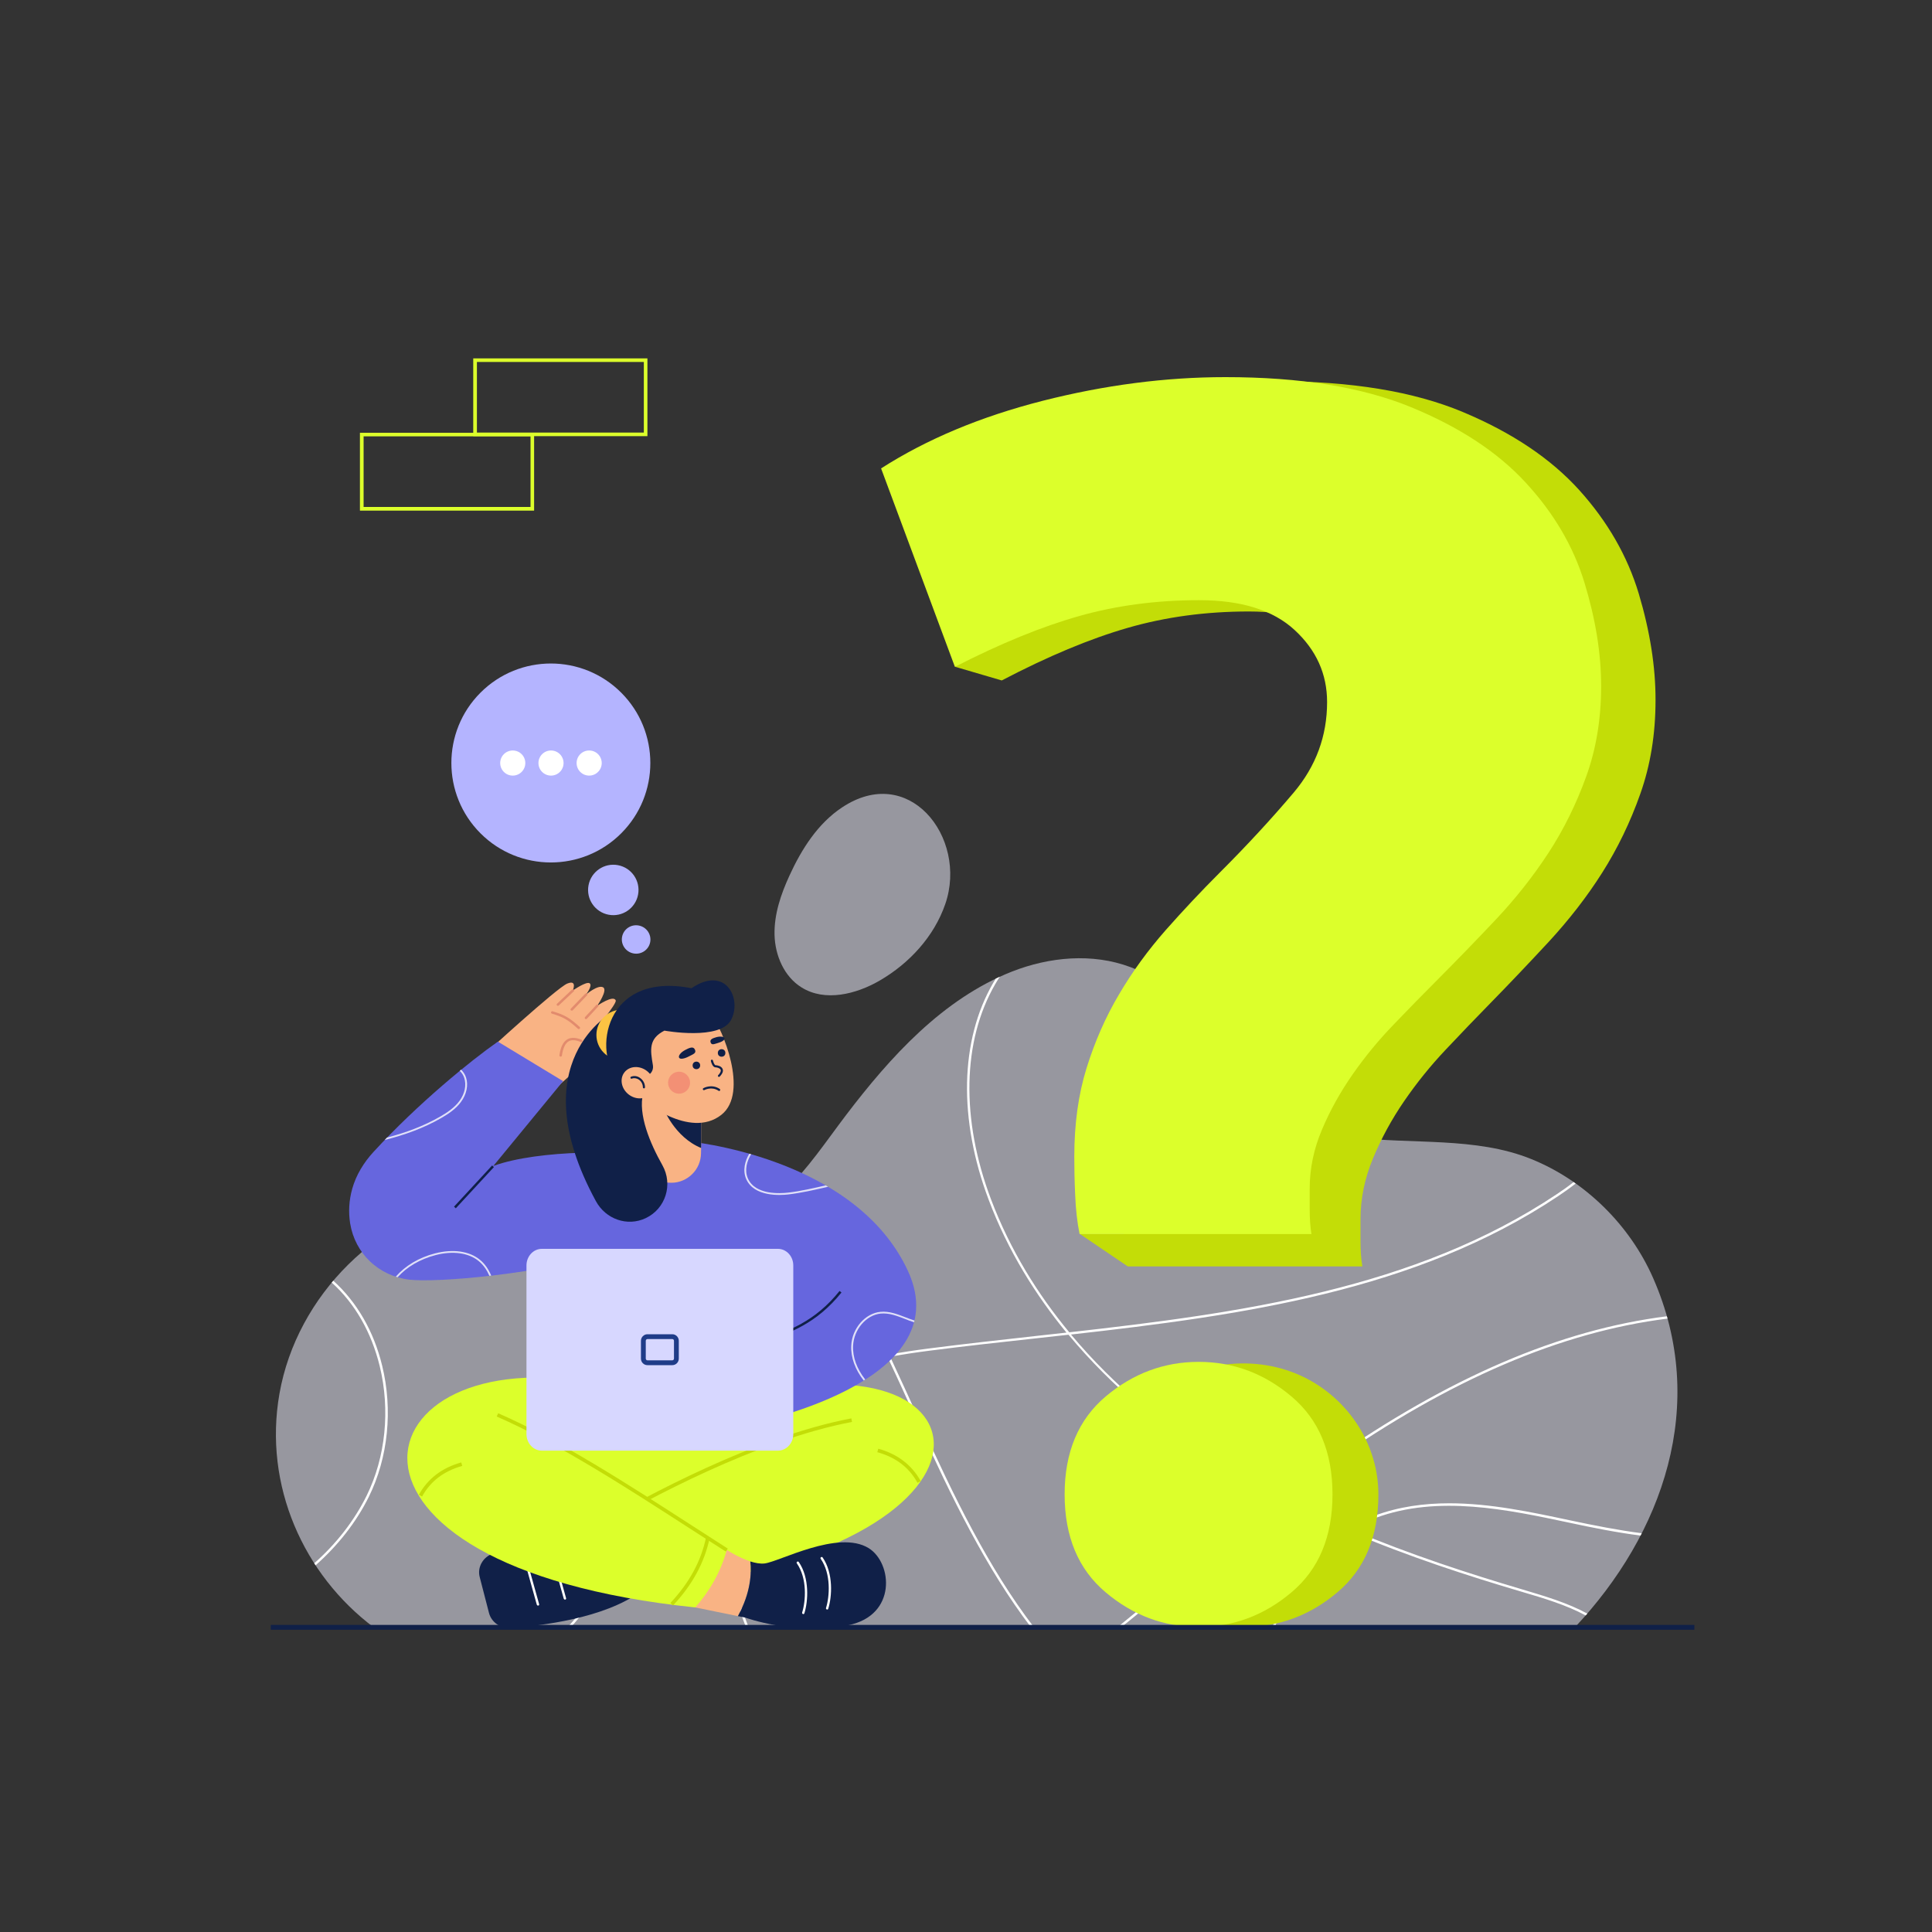 <?xml version="1.0" encoding="UTF-8"?> <svg xmlns="http://www.w3.org/2000/svg" xmlns:xlink="http://www.w3.org/1999/xlink" version="1.1" x="0px" y="0px" viewBox="0 0 2000 2000" style="enable-background:new 0 0 2000 2000;" xml:space="preserve"><rect x="0" y="0" width="2000" height="2000" fill="#333333" stroke="none"/> <style type="text/css"> .st0{opacity:0.53;fill:#F0F0FF;} .st1{fill:#FFFFFF;} .st2{fill:#DCFF2B;} .st3{fill:#C3DD07;} .st4{fill:#B4B4FF;} .st5{fill:#102048;} .st6{fill:#F9B384;} .st7{fill:#E28B6D;} .st8{fill:#6666DE;} .st9{opacity:0.8;} .st10{fill:#FBC343;} .st11{opacity:0.4;fill:#EB5D60;} .st12{fill:#D7D7FF;} .st13{fill:#1F3C88;} </style> <g id="BACKGROUND"> </g> <g id="OBJECTS"> <g> <g> <path class="st0" d="M1711.3,1323c-24.1-54.8-70.4-100.6-126-123.1c-57.9-23.5-124.4-14.9-185.4-22.8 c-53-6.8-91.2-30.5-122.8-72.5c-30.3-40.3-57.5-84.9-107-103.5c-39.2-14.7-83.7-10.6-122.6,4.7 c-71.7,28.3-125.9,88.4-171.5,148.3c-41.6,54.7-75.6,114.6-152.7,116.5c-77.1,2-150.5-42-228.1-30.4 c-102.6,15.4-188,100.8-205.9,202.5c-16.8,95.3,25.3,187.7,97.7,242h1243.2C1721.2,1588,1769.1,1454.4,1711.3,1323z"></path> <g> <path class="st1" d="M587.4,1684.6h3.4c23.8-26.1,42.4-57.8,54.2-92.9c19.1-56.9,18.3-116.6-2.3-168.2 c-10.4-26-25.5-50.3-40-73.8c-14.8-23.8-30-48.4-40.4-74.8c-4.3-10.9-7.4-22.6-9.3-34.6c-0.9-0.1-1.7-0.2-2.6-0.3 c1.9,12.4,5.2,24.5,9.6,35.8c10.4,26.6,25.7,51.3,40.6,75.2c14.5,23.4,29.5,47.6,39.8,73.4c20.4,51,21.2,110.1,2.2,166.5 C630.7,1626.5,611.7,1658.5,587.4,1684.6z"></path> <path class="st1" d="M1624.1,1576.2c25.6,5.5,50.3,10.4,74.2,13.4c0.4-0.8,0.8-1.6,1.2-2.4c-24.1-3.1-49-8-74.9-13.5 c-39.4-8.4-82-17.5-124.3-17.5c-26.2,0-52.2,3.5-77.3,12.8c-9.5,3.5-18.6,8-27.4,13.3c-22.6-9.6-45.4-20.2-67.9-31.7 c16.4-12.3,32.9-24.4,49.6-36c124-86.6,238.4-135.7,348.9-149.6c-0.2-0.8-0.5-1.6-0.7-2.4c-110.8,14-225.5,63.2-349.7,150 c-17.1,11.9-33.9,24.2-50.6,36.8c-25.3-13.1-50.4-27.5-74.6-43.4c-44-28.8-96.2-69.9-141.9-124.5 c176.9-19.9,357.1-44.9,504.2-143.2c5.6-3.7,11.8-8.1,18.2-13.1c-0.7-0.5-1.4-1-2.1-1.5c-6.1,4.8-12.1,9-17.4,12.5 c-147.1,98.3-327.6,123.1-504.7,143c-32.3-39-61.1-84.9-81.1-137.9c-31.2-82.7-29.6-163.8,4.5-222.6c1.5-2.6,3-5.1,4.7-7.6 c-1.4,0.7-2.8,1.3-4.2,2c-0.9,1.4-1.7,2.8-2.6,4.3c-34.5,59.4-36.2,141.3-4.7,224.7c19.9,52.8,48.5,98.4,80.5,137.4 c-10.3,1.1-20.5,2.3-30.7,3.4c-36.9,4.1-75,8.3-112.1,13.1c-13.5,1.7-27.3,3.8-41,6.3c-29.3-61.9-61.6-122.3-103.2-174.1 c-0.6,0.6-1.2,1.2-1.8,1.8c41.3,51.4,73.3,111.3,102.5,172.8c-59.7,11.4-117.6,32.8-148.6,82.6c-28.9,46.5-28.9,110.8,0.1,191.1 c1,2.8,2,5.5,3.1,8.2h2.7c-1.1-3-2.3-6-3.4-9.1c-28.7-79.5-28.8-143.1-0.3-188.9c30.6-49.2,88.2-70.3,147.6-81.6 c10.4,21.9,20.4,44,30.3,65.9l1.1,2.4c34.5,76.2,70.2,149.8,117,211.2h3.1c-47.2-61.6-83.1-135.6-117.8-212.3l-1.1-2.4 c-9.9-21.8-19.8-43.7-30-65.4c13.4-2.5,26.9-4.5,40.2-6.2c37-4.8,75.2-9,112-13c10.8-1.2,21.6-2.4,32.4-3.6 c46.1,55.5,99,97.2,143.5,126.3c24,15.7,48.7,30,73.8,42.9c-42.5,32.2-83.9,66-124.3,99.1c-14,11.4-28.1,23-42.4,34.6h4 c13.4-10.9,26.8-21.8,40-32.6c40.7-33.3,82.3-67.4,125.2-99.7c22.4,11.5,45,22,67.5,31.7c-30.8,19.6-55.9,49.9-71.1,86.7 c-1.9,4.6-3.6,9.3-5.1,13.9h2.6c1.5-4.4,3-8.7,4.8-13c15.2-36.9,40.5-67.2,71.5-86.5c62.9,26.7,124.8,46.6,177.9,62.3l2,0.6 c22.4,6.6,45.3,13.4,65.5,24.3c0.6-0.6,1.1-1.3,1.7-1.9c-20.6-11.2-43.8-18-66.5-24.8l-2-0.6c-52.6-15.6-113.7-35.2-176-61.5 c8.1-4.8,16.6-8.9,25.4-12.2C1488.7,1547.4,1560.6,1562.7,1624.1,1576.2z"></path> <path class="st1" d="M393.1,1414.3c11,45.2,6.1,94-13.5,133.9c-12.9,26.1-31.4,49.8-54.3,70.1c0.5,0.7,0.9,1.4,1.4,2.1 c23.2-20.6,42.1-44.6,55.2-71.1c19.9-40.4,24.9-89.9,13.7-135.6c-8.7-35.8-26.3-66-50.6-87.9c-0.5,0.6-1.1,1.3-1.6,1.9 C367.3,1349.2,384.5,1379.1,393.1,1414.3z"></path> </g> </g> <path class="st0" d="M959,841.7c21.8,22.3,31.5,59.7,19.5,94.3c-11.6,33.5-37.1,61.2-67.7,79c-24.6,14.3-56.8,22.3-81,7.2 c-18.1-11.2-27.5-33.2-28-54.5c-0.5-21.3,6.6-42.1,15.5-61.4c12.5-27.3,29.3-53.8,54.3-70.4C906,813,938,820.3,959,841.7z"></path> </g> <g> <path class="st2" d="M670.3,451.5H489.9V371h180.3V451.5z M493.7,447.8h172.8v-73.1H493.7V447.8z"></path> <path class="st2" d="M552.9,528.6H372.6V448h180.3V528.6z M376.4,524.8h172.8v-73.1H376.4V524.8z"></path> </g> <g> <g> <path class="st3" d="M1696.4,614.4c-11.7-38.8-32.2-74.5-61.6-107.1c-29.5-32.6-69.6-59.5-120.5-80.8 c-50.9-21.3-115.6-31.9-194-31.9c-62.6,0-126.3,8.4-191.3,25.3c-65,16.9-121.4,41-169.3,72.3l62.3,171l-33.4,27l48.4,14.2 c47.8-25,91.3-43.2,130.6-54.5c39.2-11.3,80.9-16.9,125.1-16.9c44.1,0,77.5,10.6,100.2,31.9c22.7,21.3,34,47,34,77 c0,36.3-11.7,68.5-34.9,96.7c-23.4,28.2-49.1,56.7-77.3,85.5c-19.6,20-38.6,40.7-57,61.9c-18.4,21.3-34.7,44.1-48.7,68.6 c-14.1,24.4-25.4,50.7-34,78.9c-8.6,28.2-12.9,59.8-12.9,94.8c0,11.3,0.2,24.8,0.9,40.4c0.1,2.9,0.3,5.7,0.4,8.5h-45.8l49.9,33.8 h242.8c-1.3-7.5-1.9-16.3-1.9-26.3c0-10,0-17.5,0-22.6c0-21.3,4.3-42.3,12.9-62.9c8.6-20.7,19.3-40.4,32.2-59.2 c12.9-18.8,27.2-36.6,43.2-53.5c15.9-16.9,31.3-32.9,46-47.9c19.6-20,39.8-41.3,60.7-63.8c20.8-22.6,39.3-46.3,55.2-71.4 c15.9-25.1,29.1-52.3,39.5-81.8c10.4-29.4,15.7-61.6,15.7-96.7C1713.9,690.2,1708,653.2,1696.4,614.4z"></path> <path class="st2" d="M1241.2,621.3c-43.7,0-84.9,5.4-123.6,16.3c-38.8,10.9-81.8,28.5-129.1,52.7l-76.4-205.4 c47.3-30.3,103-53.6,167.3-70c64.2-16.3,127.2-24.5,189.1-24.5c77.5,0,141.4,10.3,191.7,30.9c50.3,20.6,90,46.6,119.1,78.2 c29.1,31.5,49.4,66,60.9,103.6c11.5,37.6,17.3,73.3,17.3,107.2c0,34-5.2,65.2-15.5,93.6c-10.3,28.5-23.3,54.9-39.1,79.1 s-34,47.2-54.6,69.1c-20.6,21.8-40.6,42.4-59.9,61.8c-14.6,14.6-29.7,30-45.4,46.4c-15.8,16.3-30,33.6-42.7,51.8 c-12.7,18.2-23.4,37.3-31.8,57.3c-8.5,20-12.7,40.3-12.7,60.9c0,4.9,0,12.1,0,21.8s0.6,18.2,1.8,25.4h-240 c-2.5-12.1-4-25.7-4.6-40.9c-0.7-15.1-0.9-28.2-0.9-39.1c0-33.9,4.2-64.5,12.7-91.8c8.5-27.3,19.6-52.7,33.6-76.3 c13.9-23.7,30-45.7,48.2-66.4c18.2-20.6,37-40.6,56.3-59.9c27.9-27.9,53.3-55.4,76.4-82.7c23-27.3,34.5-58.5,34.5-93.6 c0-29.1-11.2-53.9-33.6-74.6C1317.8,631.5,1284.8,621.3,1241.2,621.3z"></path> </g> <g> <path class="st3" d="M1426.9,1547c0,43.8-14.2,77.6-42.5,101.4c-28.3,23.9-60.4,35.8-96.1,35.8c-35.8,0-67.9-11.9-96.2-35.8 c-28.3-23.8-42.5-57.6-42.5-101.4c0-43.7,14.2-77.5,42.5-101.4c43.6-36.8,108.2-45,159.3-19.2 C1396.7,1449.4,1426.9,1495.9,1426.9,1547z"></path> <path class="st2" d="M1379.4,1547c0,43.8-14.2,77.6-42.5,101.4c-28.3,23.9-60.4,35.8-96.1,35.8c-35.8,0-67.9-11.9-96.2-35.8 c-28.3-23.8-42.5-57.6-42.5-101.4c0-43.7,14.2-77.5,42.5-101.4c28.3-23.8,60.4-35.8,96.2-35.8c35.8,0,67.8,11.9,96.1,35.8 C1365.3,1469.5,1379.4,1503.3,1379.4,1547z"></path> </g> </g> <g> <g> <ellipse transform="matrix(0.184 -0.983 0.983 0.184 -387.871 1375.805)" class="st4" cx="634.9" cy="921.6" rx="26.1" ry="26.1"></ellipse> <ellipse transform="matrix(0.184 -0.983 0.983 0.184 -418.904 1440.85)" class="st4" cx="658.5" cy="972.8" rx="14.7" ry="14.8"></ellipse> <g> <ellipse transform="matrix(0.707 -0.707 0.707 0.707 -391.491 634.657)" class="st4" cx="570.4" cy="789.9" rx="103" ry="103"></ellipse> <g> <circle class="st1" cx="530.8" cy="789.9" r="13"></circle> <circle class="st1" cx="570.4" cy="789.9" r="13"></circle> <circle class="st1" cx="609.9" cy="789.9" r="13"></circle> </g> </g> </g> <g> <g> <g> <path class="st5" d="M496.6,1632.6l9.6,37.1c2.5,9.7,11.9,16.2,22.2,15.5c31.5-2.1,97.1-9.9,134.7-37.6l-10.7-53.5 c-51.7-2.9-100.1,0-142,14.1C500,1611.7,493.9,1622.3,496.6,1632.6z"></path> <path class="st1" d="M556.9,1662.1c-0.5,0-1-0.4-1.2-0.9l-12.9-46.2c-0.2-0.7,0.2-1.4,0.9-1.5c0.7-0.2,1.4,0.2,1.5,0.9 l12.9,46.2c0.2,0.7-0.2,1.4-0.9,1.5C557.1,1662.1,557,1662.1,556.9,1662.1z"></path> <path class="st1" d="M584.8,1655.9c-0.5,0-1-0.4-1.2-0.9l-12.9-46.2c-0.2-0.7,0.2-1.4,0.9-1.5c0.7-0.2,1.4,0.2,1.5,0.9 l12.9,46.2c0.2,0.7-0.2,1.4-0.9,1.5C585,1655.9,584.9,1655.9,584.8,1655.9z"></path> </g> <polygon class="st2" points="617.2,1432.1 497,1467.8 586.3,1590.1 714.4,1600.3 891.2,1525.6 824,1424.5 "></polygon> <path class="st2" d="M765.4,1449.1c264-78.1,306.4,155.2-105.5,197.6c-14.5-16.4-31.5-44.8-38.3-68.5l217.5-100.5L765.4,1449.1z "></path> <path class="st6" d="M776.6,1616.3c-12.3-4-24.2-11.8-24.2-11.8l-42.4,13.3l9.7,46.2l44.1,9 C777.2,1648.4,778,1628.3,776.6,1616.3z"></path> <path class="st3" d="M622.6,1579.9l-1.9-3.2c45.4-26.4,161.6-89.7,260.6-108.4l0.7,3.7C783.6,1490.5,667.8,1553.6,622.6,1579.9z "></path> <path class="st2" d="M617.2,1432.1c-245.7-46.7-309.3,189.4,102.5,231.9c14.5-16.4,26-35.7,32.7-59.5 c-63.3-42.3-134-82.6-211.5-120.9L617.2,1432.1z"></path> <path class="st3" d="M751.4,1606.2c-11.7-7.4-23.9-15.3-36.8-23.6c-64.7-41.8-138.1-89.2-200.4-116.2l1.5-3.4 c62.6,27.1,136.1,74.6,201,116.5c12.9,8.3,25.1,16.2,36.7,23.6L751.4,1606.2z"></path> <path class="st3" d="M436.9,1549.2l-3.3-1.8c9.2-16.7,24-28,43.9-33.5l1,3.6C459.4,1522.9,445.8,1533.2,436.9,1549.2z"></path> <path class="st3" d="M949.8,1535c-8.8-16-22.5-26.4-41.6-31.7l1-3.6c19.9,5.5,34.7,16.8,43.9,33.5L949.8,1535z"></path> <path class="st3" d="M696.7,1662l-2.7-2.6c19.7-21.1,31.7-43.3,36.9-67.9l3.7,0.8C729.2,1617.6,716.9,1640.4,696.7,1662z"></path> <g> <path class="st5" d="M899.2,1602.6c-31.5-19.4-92.5,14.2-107.8,15.9c-4.5,0.5-9.6-0.5-14.7-2.1c1.4,11.9,0.6,32.1-12.8,56.6 l7.5,1.5c0,0,51.8,19,106.7,7.9C928.6,1672.2,923.9,1617.9,899.2,1602.6z"></path> <path class="st1" d="M856.3,1666.2c-0.1,0-0.3,0-0.4-0.1c-0.7-0.2-1-0.9-0.8-1.6c3.7-11.8,5.4-35.1-5.5-50.8 c-0.4-0.6-0.3-1.3,0.3-1.7c0.6-0.4,1.3-0.3,1.7,0.3c11.3,16.4,9.7,40.7,5.8,53C857.3,1665.9,856.8,1666.2,856.3,1666.2z"></path> <path class="st1" d="M831.6,1670.9c-0.1,0-0.3,0-0.4-0.1c-0.7-0.2-1-0.9-0.8-1.6c3.7-11.8,5.4-35.1-5.5-50.8 c-0.4-0.6-0.3-1.3,0.3-1.7c0.6-0.4,1.3-0.3,1.7,0.3c11.3,16.4,9.7,40.7,5.8,53C832.6,1670.6,832.1,1670.9,831.6,1670.9z"></path> </g> </g> <g> <g> <path class="st6" d="M573.7,1127.7c0,0,61.9-52.6,59.6-62.6c-1.6-7.1-19.2,3.3-19.2,3.3s24.6-29.2,23.3-32.7 c-2.2-6.3-19.2,5.5-19.2,5.5s11.5-16.5,6-19.2c-5.5-2.7-17.5,7.5-17.5,7.5s7-9.2,3.7-11.6c-3.3-2.4-17.5,7.5-17.5,7.5 s5.1-11.6-5.7-7.2s-86.6,74-86.6,74L573.7,1127.7z"></path> <g> <path class="st7" d="M599.1,1065.3c-0.3,0-0.6-0.1-0.8-0.3c-10.6-9.7-15.3-12.1-27-15.7c-0.7-0.2-1-0.9-0.8-1.6 c0.2-0.7,0.9-1,1.6-0.8c12.1,3.7,17,6.2,28,16.2c0.5,0.5,0.5,1.3,0.1,1.8C599.7,1065.1,599.4,1065.3,599.1,1065.3z"></path> <path class="st7" d="M580.4,1093.8c-0.1,0-0.1,0-0.2,0c-0.7-0.1-1.2-0.7-1.1-1.4c1.2-8.7,4-14.1,8.4-16.6 c3.8-2.1,8.7-1.9,14.6,0.6c0.6,0.3,0.9,1,0.7,1.6c-0.3,0.6-1,0.9-1.6,0.7c-5.2-2.2-9.3-2.5-12.4-0.8c-3.6,2-6,7-7.1,14.8 C581.6,1093.4,581,1093.8,580.4,1093.8z"></path> <path class="st7" d="M577.5,1041.2c-0.3,0-0.7-0.1-0.9-0.4c-0.5-0.5-0.5-1.3,0.1-1.8l15.5-14.6c0.5-0.5,1.3-0.5,1.8,0.1 c0.5,0.5,0.5,1.3-0.1,1.8l-15.5,14.6C578.1,1041.1,577.8,1041.2,577.5,1041.2z"></path> <path class="st7" d="M591.9,1046.2c-0.3,0-0.6-0.1-0.9-0.3c-0.5-0.5-0.5-1.3,0-1.8l14.9-15.5c0.5-0.5,1.3-0.5,1.8,0 c0.5,0.5,0.5,1.3,0,1.8l-14.9,15.5C592.5,1046.1,592.2,1046.2,591.9,1046.2z"></path> <path class="st7" d="M606.6,1055c-0.3,0-0.6-0.1-0.9-0.3c-0.5-0.5-0.5-1.3-0.1-1.8l11.7-12.6c0.5-0.5,1.3-0.5,1.8-0.1 c0.5,0.5,0.5,1.3,0.1,1.8l-11.7,12.6C607.2,1054.8,606.9,1055,606.6,1055z"></path> </g> </g> <g> <path class="st8" d="M807.5,1479.6l-226.2,8.8l-25-206.2c0,0,75.7-71.8,104.9-98.3l49.2-2.5 C863,1250.7,838,1337.3,807.5,1479.6z"></path> <path class="st8" d="M710.3,1181.3c0,0,174.6,14.9,229.7,134.6c53.9,117.1-167.5,158.8-167.5,158.8L710.3,1181.3z"></path> <path class="st8" d="M510.7,1207l72.2-87.8l-67.5-40.9c-28.1,19.6-82.6,63.9-128.7,114.1c-10.2,11.1-18.1,24-22.1,38.3 c-3.4,12.2-4,24.2-2.1,35.9v0c5,30.7,29.1,54.3,61.3,58.1c27.5,3.2,132.5-5,217.5-30l25-96.5 C653.4,1190.9,557.9,1189.6,510.7,1207z"></path> </g> <g class="st9"> <path class="st1" d="M856.1,1228.8c0.4-0.1,0.8-0.2,1.1-0.3c-0.8-0.5-1.6-0.9-2.4-1.4c-12.8,2.9-26,6-39,7.5 c-7.8,0.9-34,2.7-41.6-14.7c-3.8-8.7-0.9-18.3,3.4-25.1c-0.6-0.2-1.2-0.4-1.9-0.5c-4.4,7.2-7.2,17.2-3.2,26.3 c8.2,18.6,35.4,16.8,43.5,15.9C829.4,1234.9,843,1231.8,856.1,1228.8z"></path> <path class="st1" d="M937.5,1363.7c-8.3-3.2-17-6.6-26-5.7c-15.9,1.5-29.5,17.2-30.3,35c-0.6,12.1,4.1,24.9,12.9,36.1 c0.5-0.3,1.1-0.7,1.6-1c-8.6-10.9-13.2-23.2-12.6-35c0.8-16.9,13.6-31.8,28.6-33.3c8.6-0.8,16.7,2.3,25.2,5.6 c3,1.2,6.1,2.4,9.3,3.4c0.2-0.6,0.3-1.2,0.5-1.8C943.5,1366,940.5,1364.9,937.5,1363.7z"></path> <path class="st1" d="M496.8,1304.1c-10.9-9-27.8-11.4-46.5-6.6c-16.6,4.3-30.8,12.8-40.6,24.1c0.6,0.2,1.3,0.4,1.9,0.6 c9.5-10.7,23.2-18.7,39.2-22.9c18-4.7,34.4-2.4,44.8,6.2c5,4.1,8.5,9.4,11,15.2c0.6-0.1,1.3-0.1,1.9-0.2 C505.9,1314.3,502.2,1308.5,496.8,1304.1z"></path> <path class="st1" d="M398.2,1180.1c20.4-5.1,40.4-12.2,58.7-22.8c6.9-4,14.8-9.1,20.3-16.6c5.9-8,7.8-17.5,5.2-25.4 c-1-3.1-2.8-5.8-5.1-8c-0.5,0.4-1,0.8-1.4,1.2c2.1,2,3.8,4.5,4.7,7.4c2.4,7.3,0.6,16.2-4.9,23.7c-5.3,7.2-13,12.2-19.7,16.1 c-17.3,10-36.1,16.9-55.4,21.9C399.9,1178.4,399.1,1179.2,398.2,1180.1z"></path> </g> <g> <path class="st6" d="M726.3,1135.5l0,3.2l-0.5,49.7l-0.1,5.4c-0.1,8.4-3.5,16.1-9.1,21.6c-5.5,5.5-13.2,9-21.6,9 c-17.1,0.1-31-13.6-31.2-30.7l-0.6-61.5L726.3,1135.5z"></path> <path class="st5" d="M726.3,1138.7l-0.5,49.7c-27.6-11.3-39-41.2-39-41.2L726.3,1138.7z"></path> <path class="st6" d="M737.2,1051.9c9.9,11.9,38.8,79.2,9.5,102.2c-33,25.9-83.2-16.6-83.2-16.6l-6.7-78.4l43.6-11.5 L737.2,1051.9z"></path> <path class="st5" d="M634.6,1047.6c0,0-96.7,50.4-17.8,195.7c10.1,18.7,32.5,26.8,51.7,17.7h0c20.6-9.8,28.4-34.9,17.2-54.8 c-12.9-22.9-25.3-52.4-20-74.3L634.6,1047.6z"></path> <ellipse transform="matrix(0.707 -0.707 0.707 0.707 -569.073 768.986)" class="st10" cx="643.7" cy="1071.4" rx="26.1" ry="26.1"></ellipse> <path class="st5" d="M675.9,1102.8c-2.8-16.3-4.5-27.5,11.9-35.9c0,0,58.1,10.6,69.2-11.4c11.1-21.9-5.8-56.5-41.2-32.5 c-90.6-17.7-102.7,67.1-75.3,95.4l27.1-4.2C673.1,1113.4,676.8,1108.3,675.9,1102.8z"></path> <g> <circle class="st5" cx="720.9" cy="1102.9" r="3.9"></circle> <circle class="st5" cx="747" cy="1090" r="3.9"></circle> <path class="st5" d="M744.3,1114.8c-0.3,0-0.5-0.1-0.8-0.3c-0.4-0.4-0.5-1.1,0-1.5c1.5-1.6,3.2-3.9,2.5-5.6 c-0.7-1.7-3.9-2.5-5.3-2.5c-3.1,0-4.6-5.5-4.8-6.6c-0.1-0.6,0.2-1.2,0.8-1.3c0.6-0.1,1.2,0.2,1.3,0.8c0.6,2.3,1.8,4.9,2.7,4.9 c1.5,0,6,0.7,7.3,3.8c1,2.2,0,4.9-3,8C744.9,1114.7,744.6,1114.8,744.3,1114.8z"></path> <path class="st5" d="M744.5,1129.4c-0.2,0-0.4-0.1-0.6-0.2c-7.3-4.9-14.6-0.8-14.7-0.8c-0.5,0.3-1.2,0.1-1.5-0.4 c-0.3-0.5-0.1-1.2,0.4-1.5c0.3-0.2,8.6-4.8,17,0.8c0.5,0.3,0.6,1,0.3,1.5C745.2,1129.3,744.9,1129.4,744.5,1129.4z"></path> <path class="st5" d="M719.2,1086.2c2.2,4.1-1.6,5-6.1,7.4s-9.1,3.3-10.1,1.3c-1-2,1.7-5.5,6.2-7.9S717.5,1083,719.2,1086.2z"></path> <path class="st5" d="M735.5,1078.7c1,3.7,3.7,2.1,7.7,1s7.2-3.1,6.8-4.8c-0.5-1.8-4.1-2.3-8.1-1.3 C738,1074.7,734.8,1075.8,735.5,1078.7z"></path> </g> <ellipse transform="matrix(0.735 -0.678 0.678 0.735 -573.706 773.589)" class="st11" cx="703" cy="1120.9" rx="11.4" ry="11.4"></ellipse> <ellipse transform="matrix(0.611 -0.792 0.792 0.611 -630.74 958.454)" class="st6" cx="659.8" cy="1121" rx="15.4" ry="17.5"></ellipse> <path class="st5" d="M666.6,1126.7c-0.6,0-1.1-0.5-1.1-1.1c0-3.2-1.6-6.2-4.2-8c-2.3-1.5-4.9-1.9-7.2-1c-0.6,0.2-1.2,0-1.4-0.6 c-0.2-0.6,0-1.2,0.6-1.4c2.9-1.2,6.4-0.8,9.2,1.2c3.2,2.2,5.2,5.8,5.2,9.8C667.7,1126.2,667.2,1126.7,666.6,1126.7z"></path> </g> <g> <rect x="461.9" y="1227" transform="matrix(0.679 -0.734 0.734 0.679 -744.245 755.028)" class="st5" width="58.1" height="2.5"></rect> <path class="st5" d="M787.9,1389.6l-0.7-2.4c28.7-8.8,56.6-19.2,81.9-50.8l2,1.6C845.3,1370.1,817,1380.7,787.9,1389.6z"></path> </g> </g> <g> <g> <path class="st12" d="M805.3,1292.8H560.9c-8.8,0-15.9,7.7-15.9,17.2v174.5c0,9.5,7.1,17.2,15.9,17.2h244.4 c8.8,0,15.9-7.7,15.9-17.2V1310C821.2,1300.5,814.1,1292.8,805.3,1292.8z"></path> </g> <g> <path class="st13" d="M696,1386.2c0.9,0,1.7,0.8,1.7,1.8v18.4c0,1-0.8,1.8-1.7,1.8h-25.8c-0.9,0-1.7-0.8-1.7-1.8V1388 c0-1,0.8-1.8,1.7-1.8H696 M696,1381.2h-25.8c-3.7,0-6.7,3.1-6.7,6.8v18.4c0,3.8,3,6.8,6.7,6.8H696c3.7,0,6.7-3.1,6.7-6.8V1388 C702.7,1384.3,699.7,1381.2,696,1381.2L696,1381.2z"></path> </g> </g> </g> </g> <rect x="280.3" y="1682.1" class="st5" width="1473.7" height="5"></rect> </g> </svg> 